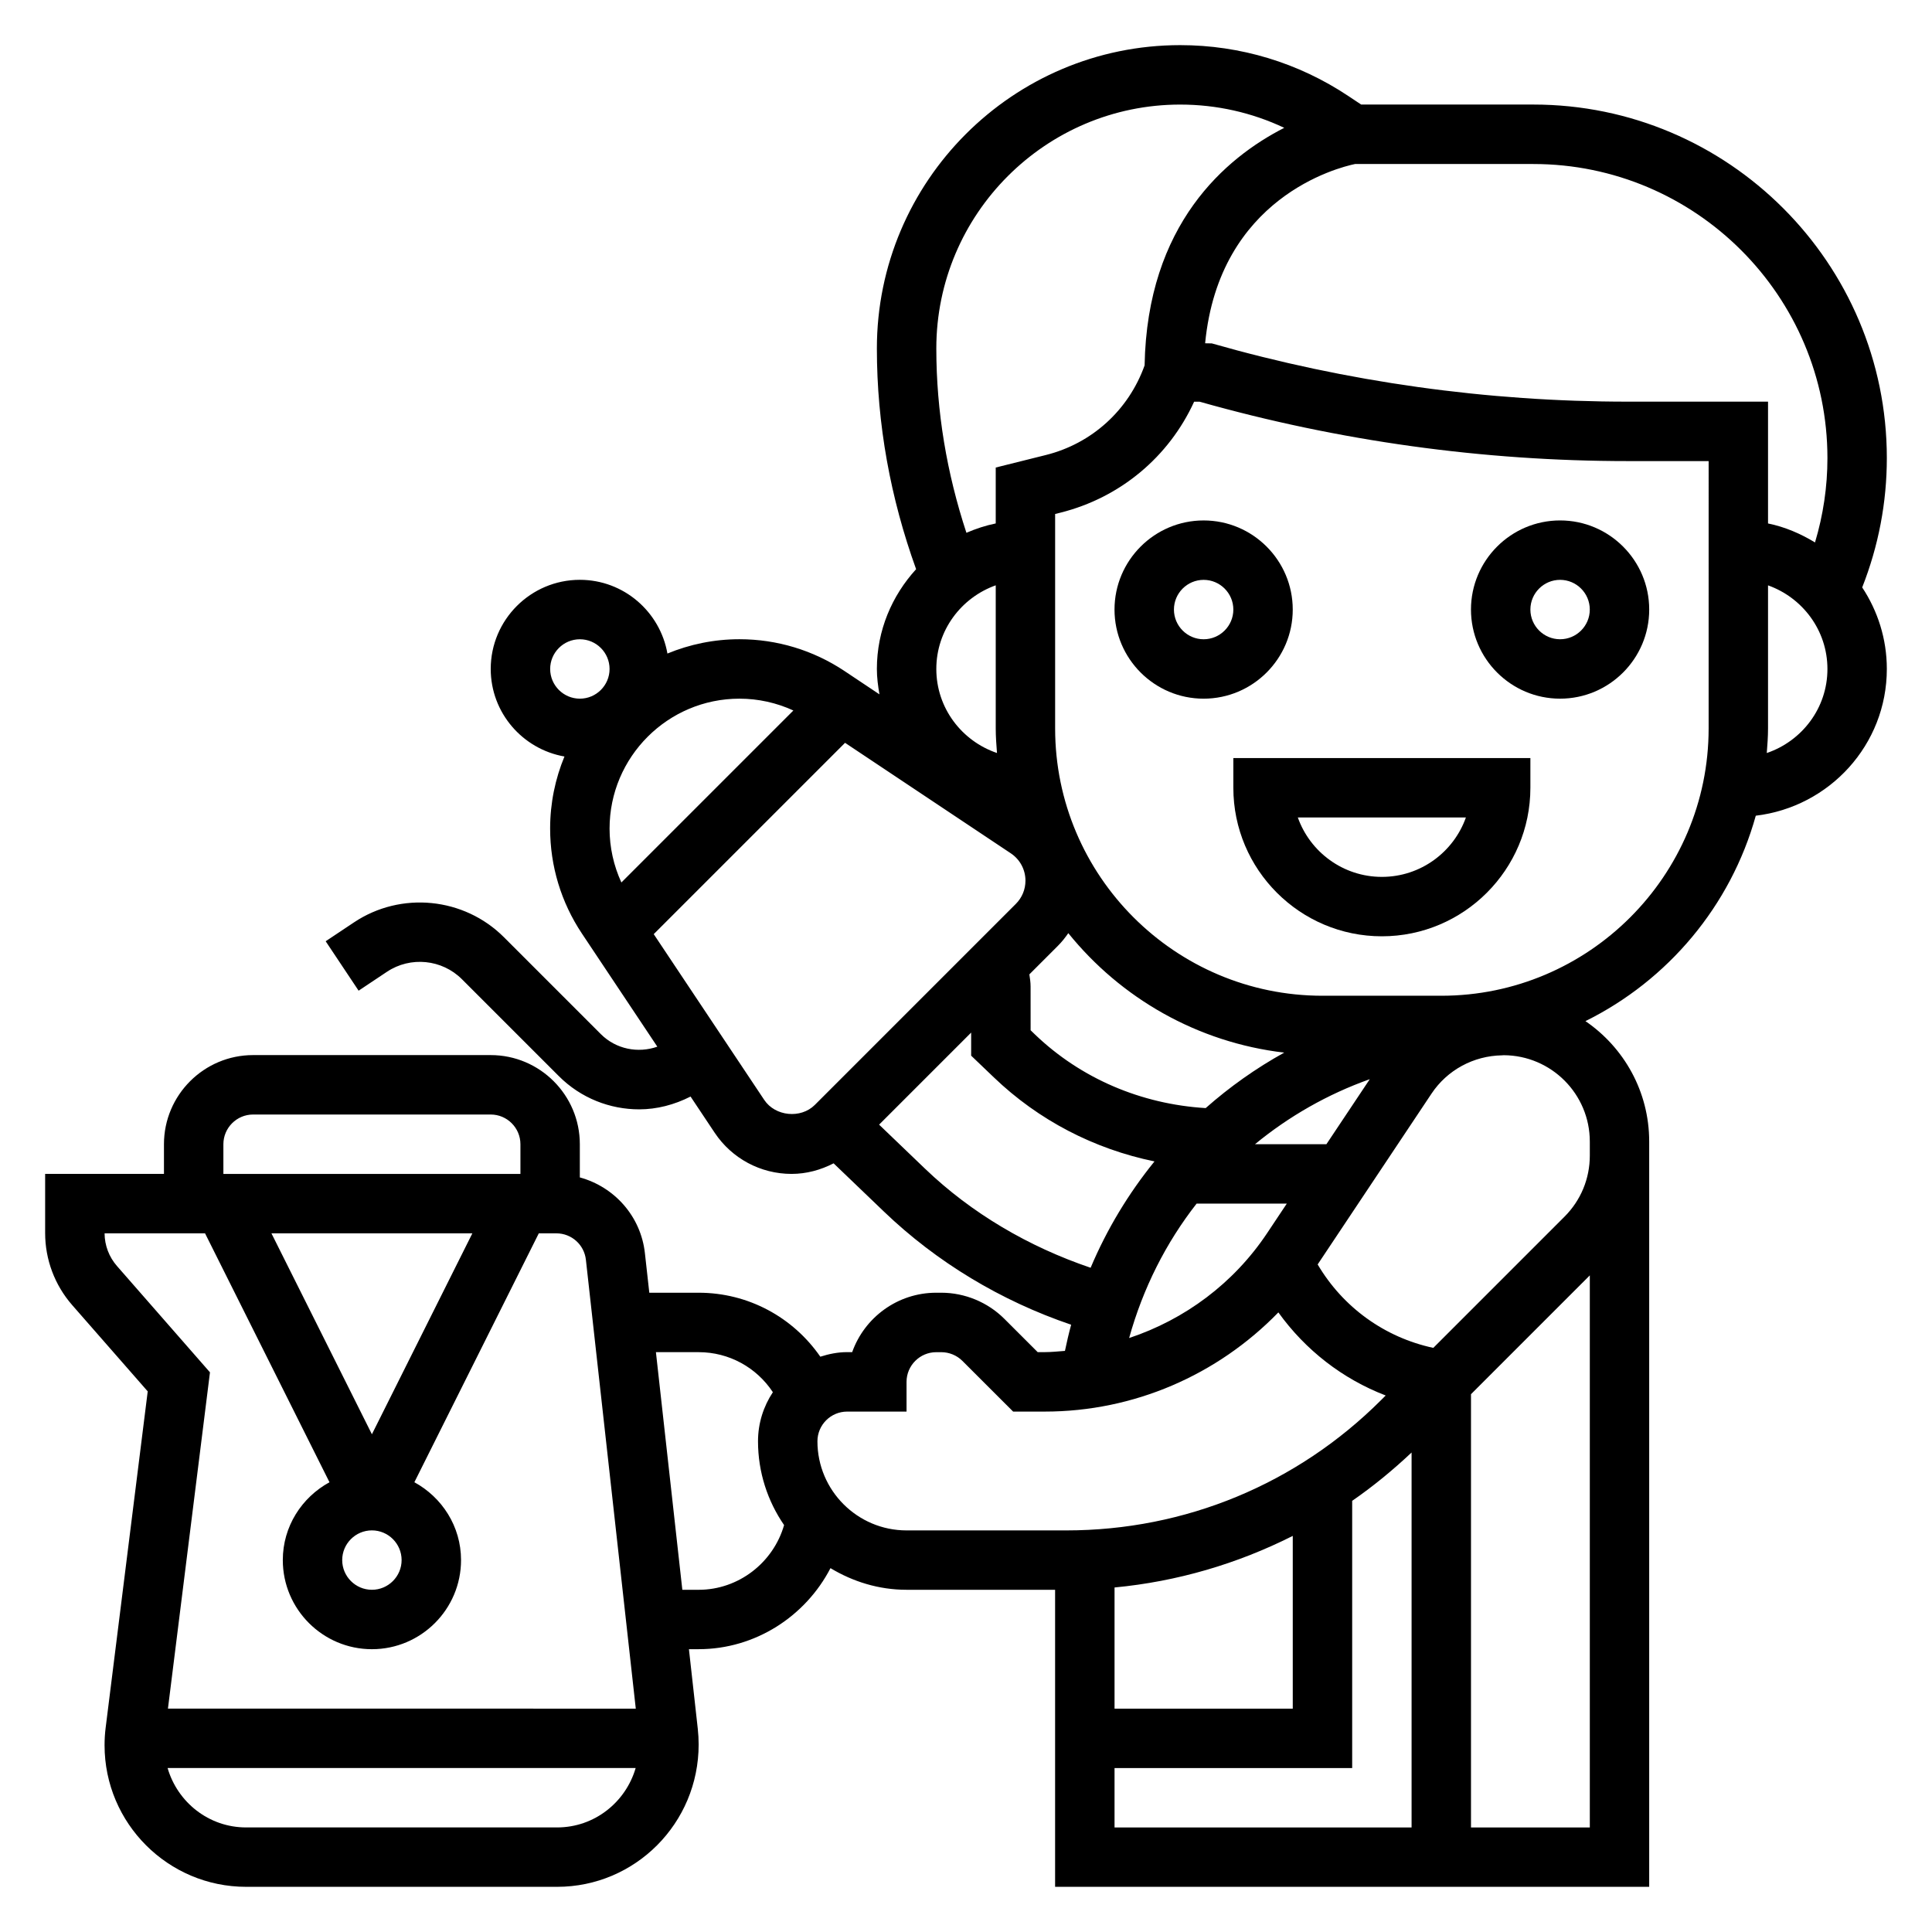 <?xml version="1.0" encoding="UTF-8"?>
<!-- Uploaded to: SVG Repo, www.svgrepo.com, Generator: SVG Repo Mixer Tools -->
<svg fill="#000000" width="800px" height="800px" version="1.1" viewBox="144 144 512 512" xmlns="http://www.w3.org/2000/svg">
 <g>
  <path d="m470.85 352.77c0 21.703 17.656 39.359 39.359 39.359s39.359-17.656 39.359-39.359v-7.871h-78.719zm61.629 7.871c-3.25 9.164-12.004 15.742-22.27 15.742s-19.02-6.582-22.27-15.742z"/>
  <path d="m486.59 305.54c0-13.02-10.598-23.617-23.617-23.617-13.02 0-23.617 10.598-23.617 23.617 0 13.02 10.598 23.617 23.617 23.617 13.023-0.004 23.617-10.598 23.617-23.617zm-23.613 7.871c-4.336 0-7.871-3.535-7.871-7.871 0-4.336 3.535-7.871 7.871-7.871 4.336 0 7.871 3.535 7.871 7.871 0 4.336-3.535 7.871-7.871 7.871z"/>
  <path d="m557.44 281.92c-13.02 0-23.617 10.598-23.617 23.617 0 13.02 10.598 23.617 23.617 23.617s23.617-10.598 23.617-23.617c0-13.02-10.594-23.617-23.617-23.617zm0 31.488c-4.336 0-7.871-3.535-7.871-7.871 0-4.336 3.535-7.871 7.871-7.871s7.871 3.535 7.871 7.871c0.004 4.336-3.531 7.871-7.871 7.871z"/>
  <path d="m644.03 265.39c0-51.656-42.027-93.684-93.684-93.684h-45.625l-3.371-2.242c-13.242-8.836-28.664-13.504-44.586-13.504-44.32 0-80.383 36.062-80.383 80.383 0 20.066 3.606 39.691 10.398 58.496-6.391 7-10.398 16.223-10.398 26.434 0 2.305 0.301 4.535 0.684 6.738l-9.273-6.188c-8.273-5.512-17.895-8.422-27.828-8.422-6.762 0-13.203 1.363-19.09 3.793-1.949-11.074-11.586-19.535-23.211-19.535-13.02 0-23.617 10.598-23.617 23.617 0 11.629 8.461 21.262 19.539 23.207-2.434 5.887-3.797 12.324-3.797 19.086 0 9.941 2.914 19.562 8.422 27.828l19.988 29.984c-5.07 1.785-10.934 0.707-14.98-3.336l-25.672-25.672c-10.578-10.578-27.293-12.234-39.73-3.938l-7.512 5.008 8.73 13.098 7.512-5.008c6.219-4.148 14.578-3.32 19.867 1.969l25.672 25.672c5.871 5.879 13.594 8.816 21.309 8.816 4.691 0 9.328-1.219 13.609-3.394l6.406 9.613c4.559 6.816 12.16 10.887 20.355 10.887 3.961 0 7.723-1.039 11.148-2.801l13.336 12.785c13.988 13.414 31.016 23.672 49.617 29.984-0.621 2.281-1.156 4.598-1.645 6.934-1.789 0.133-3.57 0.332-5.379 0.332h-1.844l-8.848-8.84c-4.391-4.387-10.477-6.906-16.688-6.906h-1.355c-10.266 0-19.02 6.582-22.27 15.742h-1.348c-2.488 0-4.84 0.496-7.094 1.211-7.246-10.465-19.117-16.953-32.25-16.953h-13.074l-1.164-10.477c-1.086-9.832-8.117-17.586-17.246-20.082v-8.801c0-13.02-10.598-23.617-23.617-23.617h-62.977c-13.02 0-23.617 10.598-23.617 23.617v7.871h-31.488v15.68c0 7.031 2.551 13.809 7.18 19.098l20.004 22.852-11.148 89.129c-0.195 1.543-0.289 3.094-0.289 4.652 0 20.688 16.828 37.52 37.516 37.52h82.414c20.68 0 37.508-16.832 37.508-37.723 0-1.379-0.078-2.762-0.227-4.141l-2.348-21.113h2.574c14.988 0 28.324-8.699 34.938-21.477 5.914 3.559 12.762 5.734 20.152 5.734h39.375v78.719h157.44v-197.52c0-13.242-6.707-24.938-16.895-31.898 21.859-10.816 38.496-30.535 45.145-54.441 19.504-2.324 34.727-18.777 34.727-38.891 0-7.981-2.426-15.398-6.527-21.609 4.316-10.965 6.527-22.488 6.527-34.273zm-440.83 181.84c0-4.336 3.535-7.871 7.871-7.871h62.977c4.336 0 7.871 3.535 7.871 7.871v7.871h-78.719zm39.359 76.863-26.625-53.246h53.246zm7.871 33.344c0 4.336-3.535 7.871-7.871 7.871-4.336 0-7.871-3.535-7.871-7.871s3.535-7.871 7.871-7.871c4.336 0 7.871 3.535 7.871 7.871zm41.203 70.852h-82.406c-9.902 0-18.184-6.684-20.812-15.742h124.04c-2.637 9.059-10.918 15.742-20.82 15.742zm-103.13-31.488 11.141-89.121-24.648-28.172c-2.102-2.402-3.266-5.473-3.281-8.66h26.625l32.977 65.961c-7.332 4.004-12.371 11.703-12.371 20.629 0 13.02 10.598 23.617 23.617 23.617 13.02 0 23.617-10.598 23.617-23.617 0-8.926-5.039-16.625-12.367-20.633l32.973-65.957h4.66c4.016 0 7.383 3.016 7.824 7.008l13.219 118.95zm140.65-31.488h-4.328l-7-62.977h11.328c8.062 0 15.352 4.07 19.664 10.613-2.473 3.731-3.938 8.195-3.938 13.004 0 8.234 2.566 15.879 6.91 22.207-2.852 9.941-12.055 17.152-22.637 17.152zm127.62-393.6c9.605 0 18.988 2.109 27.566 6.164-15.555 7.926-36.344 25.566-37.008 62.953-4.227 11.832-13.926 20.688-26.152 23.75l-13.301 3.32v14.816c-2.707 0.551-5.289 1.41-7.769 2.481-5.188-15.777-7.977-32.137-7.977-48.848 0-35.637 29.004-64.637 64.641-64.637zm19.805 275.52c8.98-7.383 19.23-13.258 30.426-17.238l-11.496 17.238zm8.43 15.746-5.203 7.809c-8.879 13.32-21.828 22.898-36.574 27.805 3.668-13.195 9.762-25.254 17.879-35.621h23.898zm-21.496-25.324c-17.105-1.039-33.078-7.848-45.242-19.516l-1.148-1.109-0.008-11.617c0-1.078-0.164-2.133-0.324-3.195l7.551-7.551c1.047-1.039 1.945-2.188 2.769-3.371 13.879 17.191 34.172 28.953 57.215 31.66-7.496 4.148-14.453 9.086-20.812 14.699zm-55.633-138.54v37.914c0 2.203 0.164 4.359 0.332 6.527-9.316-3.168-16.078-11.906-16.078-22.273 0-10.25 6.606-18.906 15.746-22.168zm-110.21 30.039c-4.336 0-7.871-3.535-7.871-7.871 0-4.336 3.535-7.871 7.871-7.871 4.336 0 7.871 3.535 7.871 7.871 0 4.34-3.535 7.871-7.871 7.871zm7.871 34.426c0-18.98 15.445-34.426 34.422-34.426 4.977 0 9.824 1.086 14.289 3.133l-45.578 45.578c-2.047-4.461-3.133-9.309-3.133-14.285zm54.402 73.227c-3.723 3.723-10.508 3.047-13.414-1.324l-29.285-43.926 50.703-50.703 43.926 29.285c2.434 1.621 3.883 4.328 3.883 7.242 0 2.332-0.906 4.519-2.551 6.164zm29.207 16.918-12.18-11.684 24.395-24.395v6.117l6.008 5.746c11.824 11.344 26.559 18.988 42.578 22.277-6.863 8.469-12.594 17.918-16.926 28.184-16.434-5.574-31.543-14.426-43.875-26.246zm-4.906 95.848c-13.02 0-23.617-10.598-23.617-23.617 0-4.336 3.535-7.871 7.871-7.871h15.742v-7.871c0-4.336 3.535-7.871 7.871-7.871h1.355c2.07 0 4.102 0.836 5.566 2.297l13.457 13.445h8.367c23.641 0 45.785-9.684 61.922-26.285 7.172 9.988 17.02 17.633 28.441 22.02l-1.164 1.164c-22.312 22.301-51.965 34.59-83.5 34.59zm102.35 1.457v45.777h-47.23v-32.109c16.625-1.578 32.559-6.277 47.23-13.668zm31.488 77.266h-78.719v-15.742h62.977v-70.816c5.527-3.816 10.77-8.125 15.742-12.809zm47.234 0h-31.488v-114.82l31.488-31.488zm0-181.78v3.723c0 6.117-2.379 11.863-6.707 16.191l-34.77 34.77c-12.895-2.769-23.953-10.754-30.645-22.113l30.172-45.266c4.18-6.273 11.148-10.02 18.664-10.148l0.496-0.031c12.578 0.059 22.789 10.293 22.789 22.875zm31.488-109.48c0 39.062-31.789 70.848-70.848 70.848h-31.488c-39.062 0-70.848-31.789-70.848-70.848v-56.828l1.379-0.34c15.863-3.969 28.766-14.785 35.457-29.418h1.434c36.945 10.445 75.121 15.742 113.51 15.742l21.406 0.004zm15.41 6.523c0.168-2.164 0.332-4.32 0.332-6.523v-37.91c9.141 3.258 15.742 11.918 15.742 22.168 0.004 10.363-6.762 19.102-16.074 22.266zm12.785-55.805c-3.801-2.312-7.949-4.117-12.453-5.031v-32.281h-37.156c-37.289 0-74.383-5.195-110.25-15.438l-1.77-0.031c3.719-38.629 35.215-46.57 39.734-47.508h47.238c42.984 0 77.945 34.961 77.945 77.941 0 7.621-1.121 15.105-3.293 22.348z"/>
 </g>
</svg>